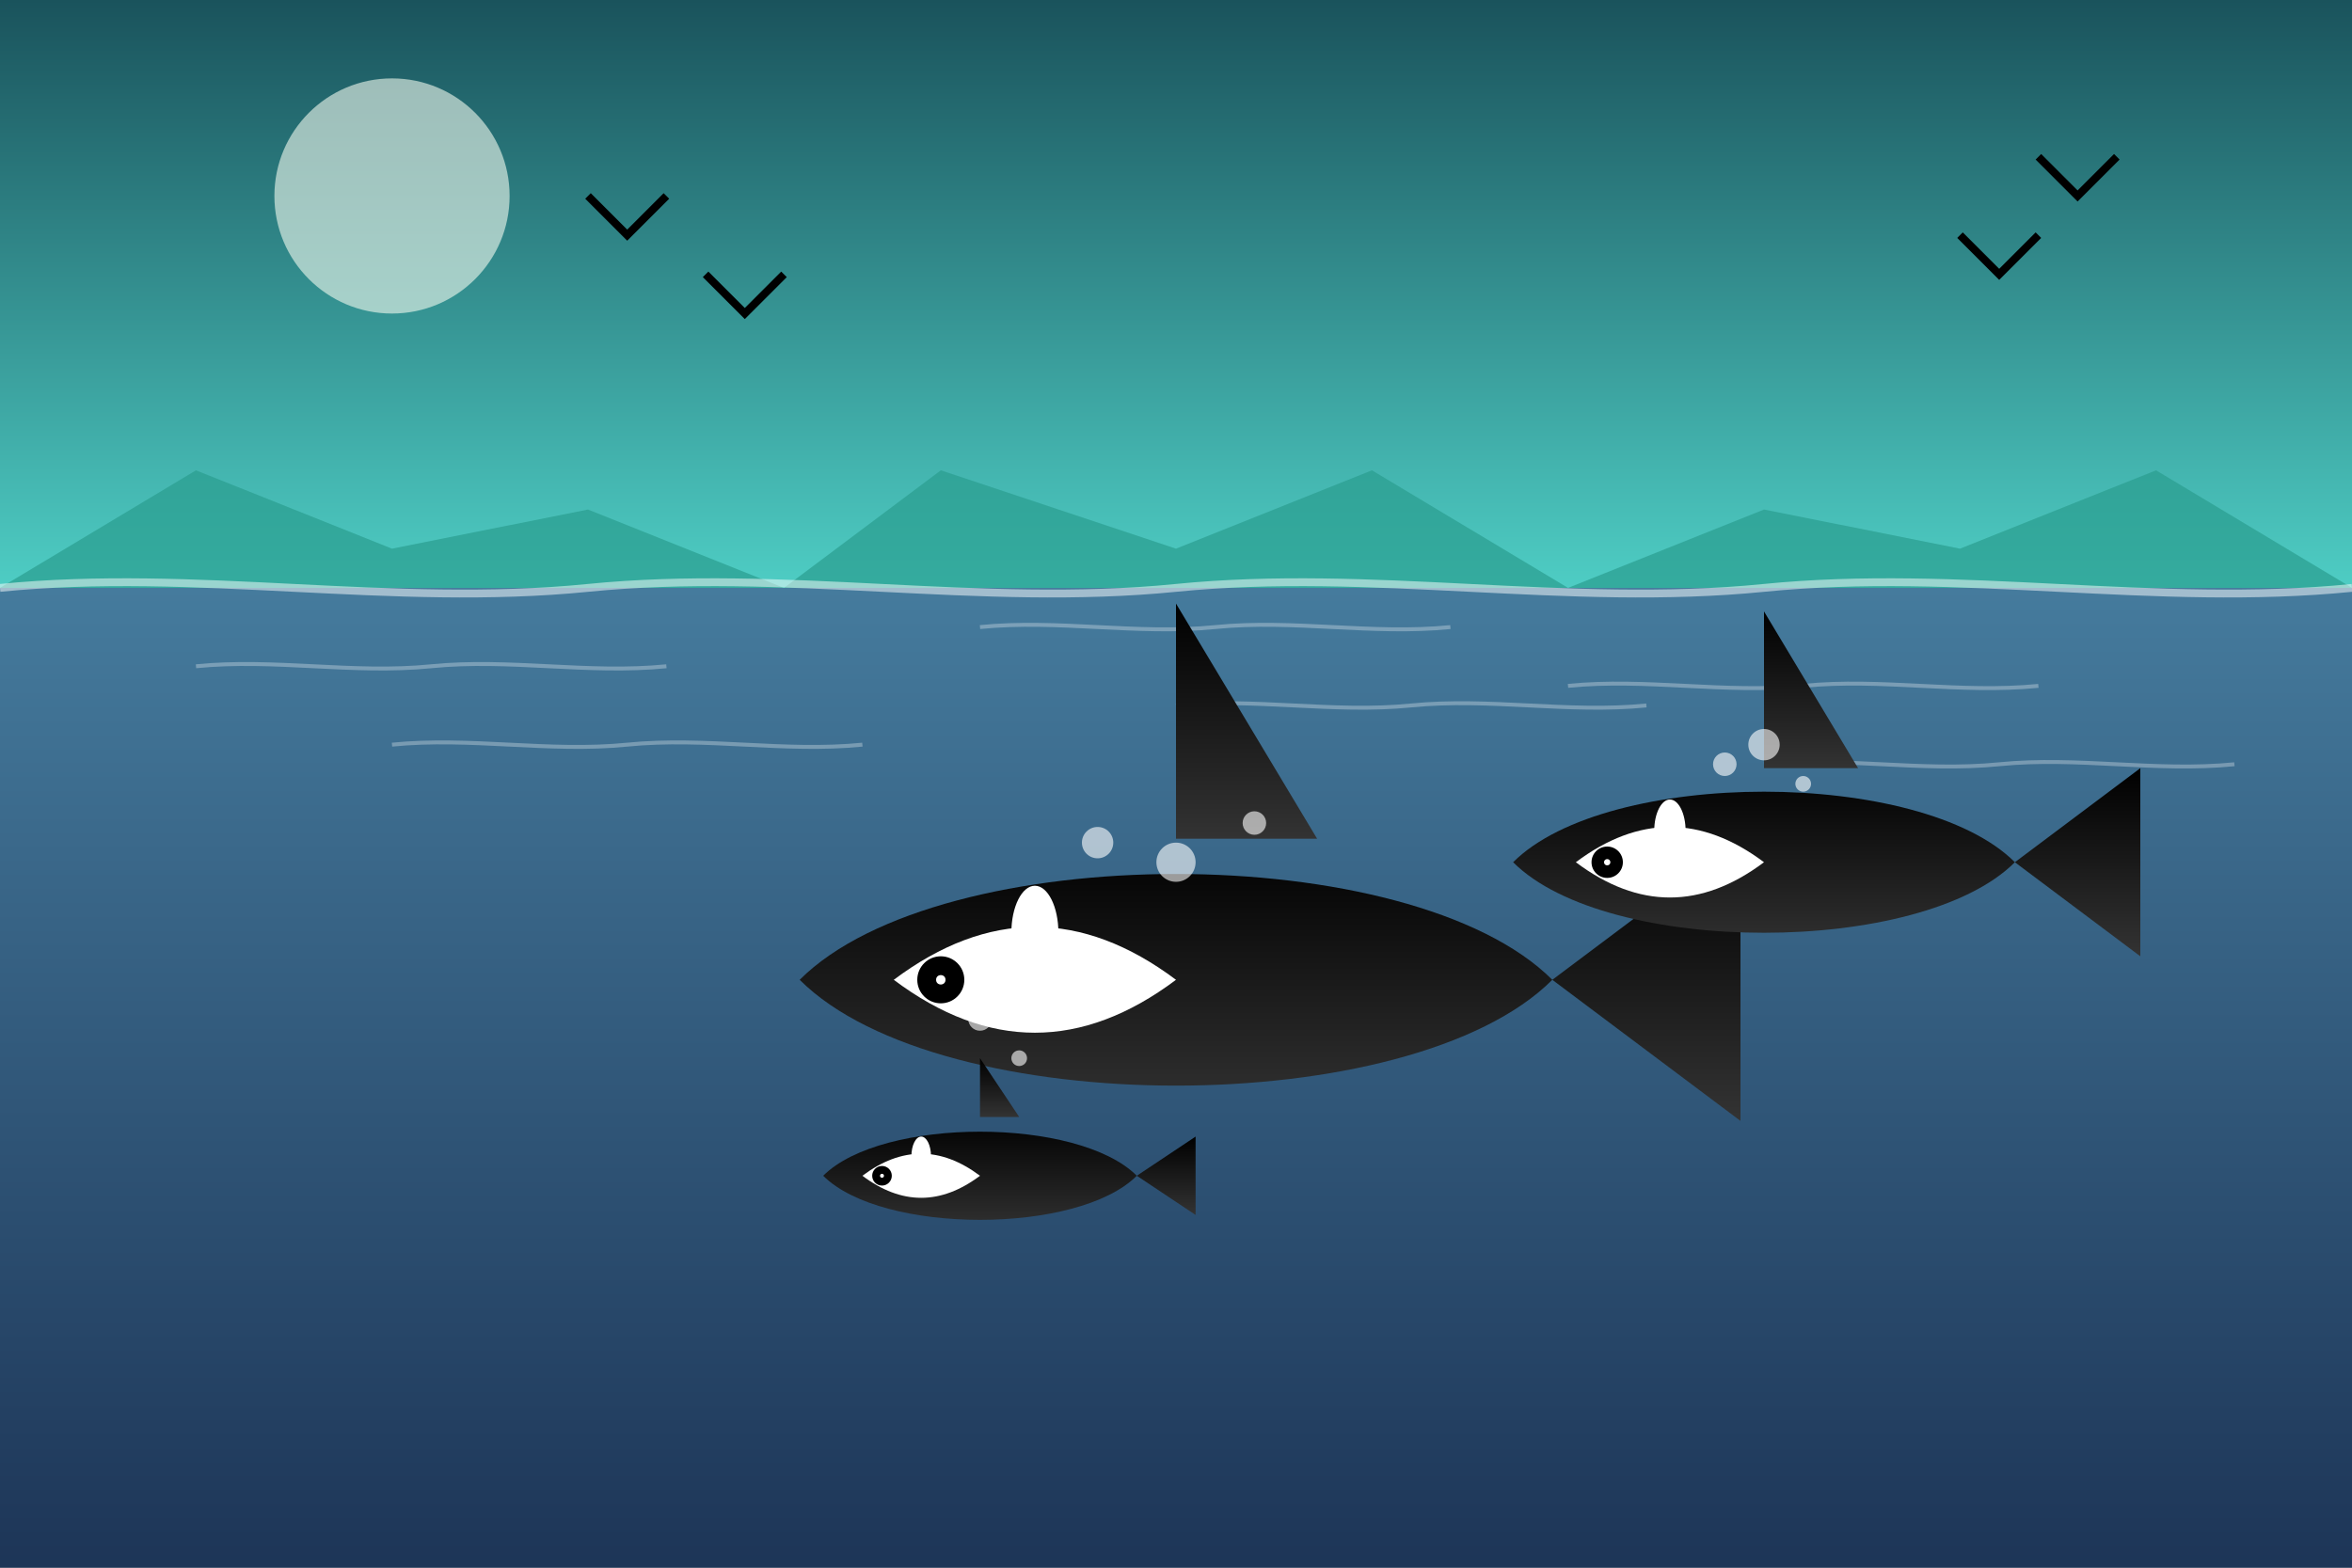 <svg xmlns="http://www.w3.org/2000/svg" viewBox="0 0 600 400">
  <rect x="0" y="0" width="600" height="400" fill="#808080" stroke="none"/>
  <defs>
    <linearGradient id="skyGradient" x1="0%" y1="0%" x2="0%" y2="100%">
      <stop offset="0%" stop-color="#1a535c" />
      <stop offset="100%" stop-color="#4ecdc4" />
    </linearGradient>
    <linearGradient id="waterGradient" x1="0%" y1="0%" x2="0%" y2="100%">
      <stop offset="0%" stop-color="#457b9d" />
      <stop offset="100%" stop-color="#1d3557" />
    </linearGradient>
    <linearGradient id="orcaGradient" x1="0%" y1="0%" x2="0%" y2="100%">
      <stop offset="0%" stop-color="#000000" />
      <stop offset="100%" stop-color="#333333" />
    </linearGradient>
  </defs>
  
  <!-- Canadian Marine Wildlife Scene - Orcas in the Pacific Northwest -->
  
  <!-- Sky Background -->
  <rect x="0" y="0" width="600" height="150" fill="url(#skyGradient)" />
  
  <!-- Distant Land/Islands -->
  <path d="M0,150 L50,120 L100,140 L150,130 L200,150 L240,120 L300,140 L350,120 L400,150 L450,130 L500,140 L550,120 L600,150 Z" 
        fill="#2a9d8f" opacity="0.7" />
  
  <!-- Water -->
  <rect x="0" y="150" width="600" height="250" fill="url(#waterGradient)" />
  
  <!-- Water Surface Details -->
  <path d="M0,150 C50,145 100,155 150,150 C200,145 250,155 300,150 C350,145 400,155 450,150 C500,145 550,155 600,150" 
        stroke="#ffffff" stroke-width="2" fill="none" opacity="0.5" />
  
  <!-- Water Ripples -->
  <g stroke="#ffffff" stroke-width="1" fill="none" opacity="0.3">
    <path d="M50,170 C70,168 90,172 110,170 C130,168 150,172 170,170" />
    <path d="M250,160 C270,158 290,162 310,160 C330,158 350,162 370,160" />
    <path d="M400,175 C420,173 440,177 460,175 C480,173 500,177 520,175" />
    <path d="M100,190 C120,188 140,192 160,190 C180,188 200,192 220,190" />
    <path d="M300,180 C320,178 340,182 360,180 C380,178 400,182 420,180" />
    <path d="M450,195 C470,193 490,197 510,195 C530,193 550,197 570,195" />
  </g>
  
  <!-- Main Orca -->
  <g transform="translate(300, 250) scale(1.2)">
    <!-- Orca Body -->
    <path d="M-80,0 C-50,-30 50,-30 80,0 C50,30 -50,30 -80,0 Z" fill="url(#orcaGradient)" />
    
    <!-- Orca Dorsal Fin -->
    <path d="M0,-30 L0,-80 L30,-30 Z" fill="url(#orcaGradient)" />
    
    <!-- Orca Tail -->
    <path d="M80,0 L120,30 L120,-30 Z" fill="url(#orcaGradient)" />
    
    <!-- Orca White Patches -->
    <path d="M-60,0 C-40,-15 -20,-15 0,0 C-20,15 -40,15 -60,0 Z" fill="#ffffff" />
    <ellipse cx="-30" cy="-10" rx="5" ry="10" fill="#ffffff" />
    
    <!-- Orca Eye -->
    <circle cx="-50" cy="0" r="5" fill="#000000" />
    <circle cx="-50" cy="0" r="1" fill="#ffffff" />
  </g>
  
  <!-- Second Orca (Smaller, In Distance) -->
  <g transform="translate(450, 220) scale(0.8)">
    <!-- Orca Body -->
    <path d="M-80,0 C-50,-30 50,-30 80,0 C50,30 -50,30 -80,0 Z" fill="url(#orcaGradient)" />
    
    <!-- Orca Dorsal Fin -->
    <path d="M0,-30 L0,-80 L30,-30 Z" fill="url(#orcaGradient)" />
    
    <!-- Orca Tail -->
    <path d="M80,0 L120,30 L120,-30 Z" fill="url(#orcaGradient)" />
    
    <!-- Orca White Patches -->
    <path d="M-60,0 C-40,-15 -20,-15 0,0 C-20,15 -40,15 -60,0 Z" fill="#ffffff" />
    <ellipse cx="-30" cy="-10" rx="5" ry="10" fill="#ffffff" />
    
    <!-- Orca Eye -->
    <circle cx="-50" cy="0" r="5" fill="#000000" />
    <circle cx="-50" cy="0" r="1" fill="#ffffff" />
  </g>
  
  <!-- Third Orca (Baby) -->
  <g transform="translate(250, 300) scale(0.5)">
    <!-- Orca Body -->
    <path d="M-80,0 C-50,-30 50,-30 80,0 C50,30 -50,30 -80,0 Z" fill="url(#orcaGradient)" />
    
    <!-- Orca Dorsal Fin -->
    <path d="M0,-30 L0,-60 L20,-30 Z" fill="url(#orcaGradient)" />
    
    <!-- Orca Tail -->
    <path d="M80,0 L110,20 L110,-20 Z" fill="url(#orcaGradient)" />
    
    <!-- Orca White Patches -->
    <path d="M-60,0 C-40,-15 -20,-15 0,0 C-20,15 -40,15 -60,0 Z" fill="#ffffff" />
    <ellipse cx="-30" cy="-10" rx="5" ry="10" fill="#ffffff" />
    
    <!-- Orca Eye -->
    <circle cx="-50" cy="0" r="5" fill="#000000" />
    <circle cx="-50" cy="0" r="1" fill="#ffffff" />
  </g>
  
  <!-- Water Splashes -->
  <g fill="#ffffff" opacity="0.6">
    <circle cx="300" cy="220" r="5" />
    <circle cx="320" cy="210" r="3" />
    <circle cx="280" cy="215" r="4" />
    <circle cx="450" cy="190" r="4" />
    <circle cx="460" cy="200" r="2" />
    <circle cx="440" cy="195" r="3" />
    <circle cx="250" cy="260" r="3" />
    <circle cx="260" cy="270" r="2" />
  </g>
  
  <!-- Sun/Moon -->
  <circle cx="100" cy="50" r="30" fill="#f1faee" opacity="0.6" />
  
  <!-- Birds in Sky -->
  <path d="M150,50 L160,60 L170,50" stroke="#000000" stroke-width="2" fill="none" />
  <path d="M180,70 L190,80 L200,70" stroke="#000000" stroke-width="2" fill="none" />
  <path d="M500,60 L510,70 L520,60" stroke="#000000" stroke-width="2" fill="none" />
  <path d="M520,40 L530,50 L540,40" stroke="#000000" stroke-width="2" fill="none" />
</svg>